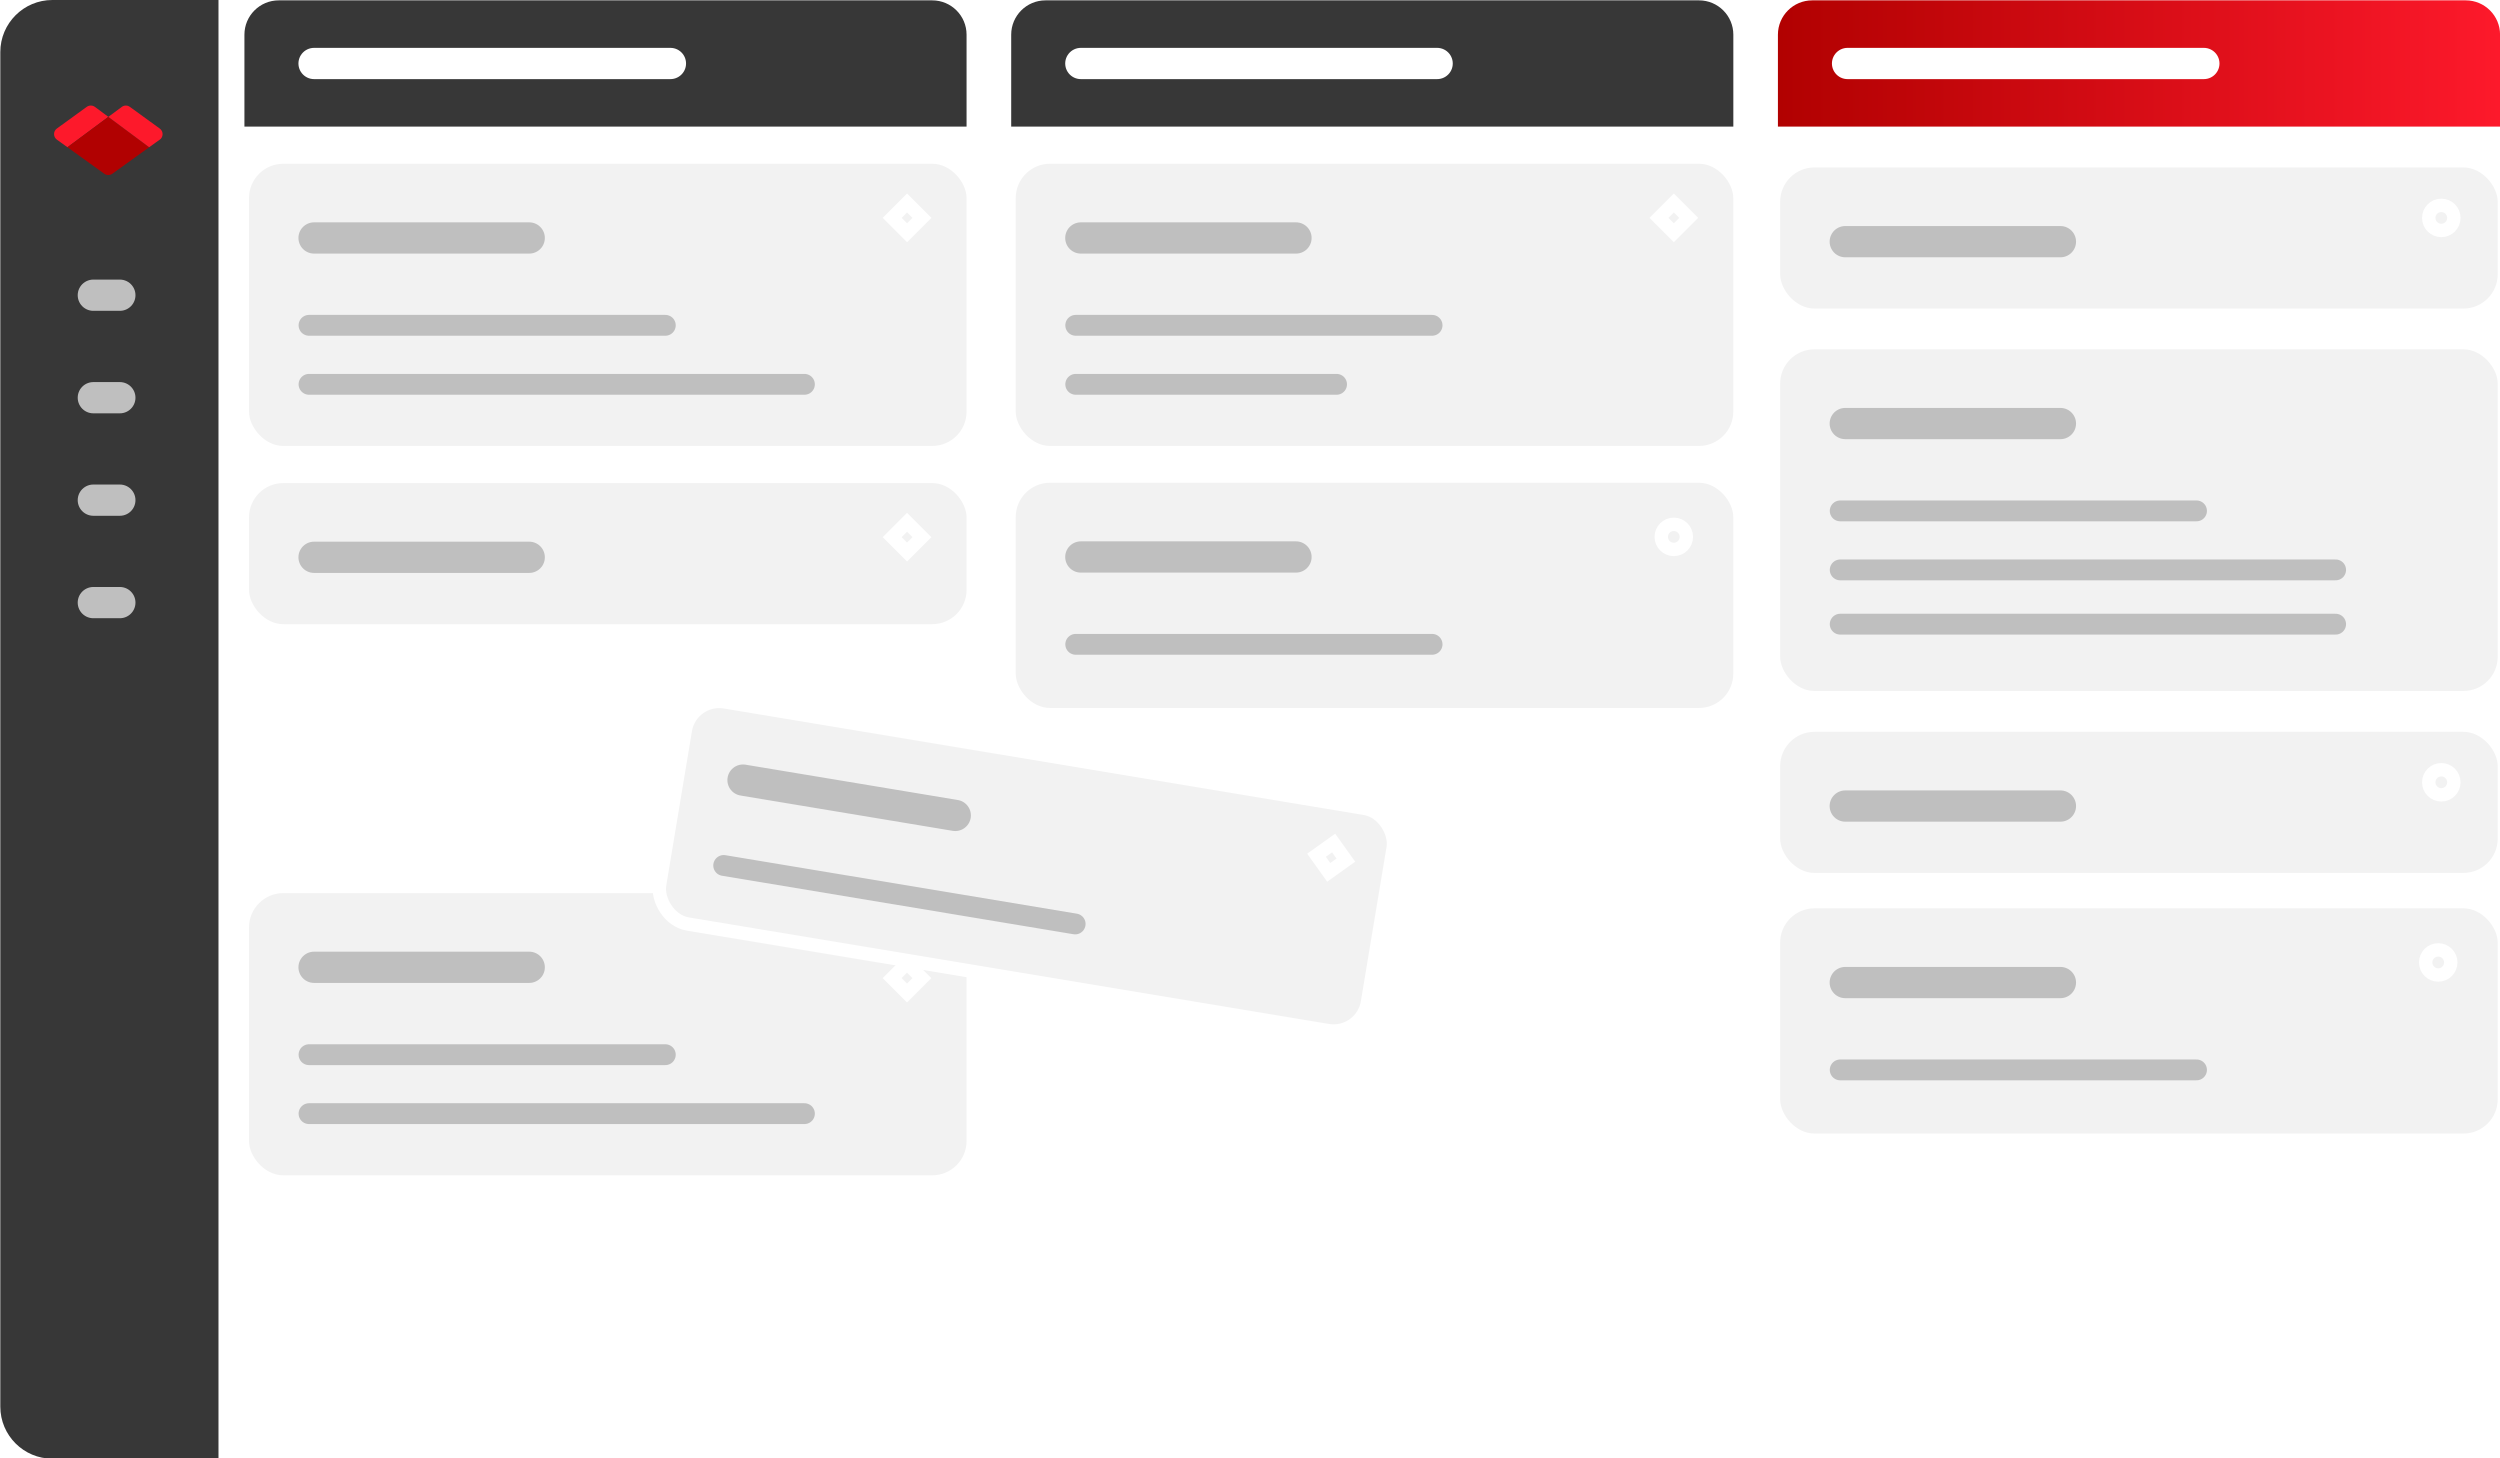 <?xml version="1.0" encoding="UTF-8"?>
<svg id="Contenus" xmlns="http://www.w3.org/2000/svg" xmlns:xlink="http://www.w3.org/1999/xlink" viewBox="0 0 480 280">
  <defs>
    <style>
      .cls-1, .cls-2 {
        stroke-width: 6px;
      }

      .cls-1, .cls-2, .cls-3, .cls-4, .cls-5 {
        stroke-miterlimit: 10;
      }

      .cls-1, .cls-2, .cls-4, .cls-5 {
        fill: none;
      }

      .cls-1, .cls-2, .cls-5 {
        stroke-linecap: round;
      }

      .cls-1, .cls-5 {
        stroke: #bfbfbf;
      }

      .cls-2, .cls-3, .cls-4 {
        stroke: #fff;
      }

      .cls-3, .cls-6 {
        fill: #f2f2f2;
      }

      .cls-3, .cls-4 {
        stroke-width: 2.57px;
      }

      .cls-7 {
        fill: #fd192b;
      }

      .cls-8 {
        fill: #b10101;
      }

      .cls-9 {
        fill: #373737;
      }

      .cls-10 {
        filter: url(#drop-shadow-1);
      }

      .cls-5 {
        stroke-width: 4px;
      }

      .cls-11 {
        fill: url(#Dégradé_sans_nom_7);
      }
    </style>
    <linearGradient id="Dégradé_sans_nom_7" data-name="Dégradé sans nom 7" x1="341.36" y1="12.19" x2="480" y2="12.19" gradientUnits="userSpaceOnUse">
      <stop offset="0" stop-color="#b10101"/>
      <stop offset="1" stop-color="#fd192b"/>
    </linearGradient>
    <filter id="drop-shadow-1" filterUnits="userSpaceOnUse">
      <feOffset dx="7" dy="7"/>
      <feGaussianBlur result="blur" stdDeviation="5"/>
      <feFlood flood-color="#bfbfbf" flood-opacity=".75"/>
      <feComposite in2="blur" operator="in"/>
      <feComposite in="SourceGraphic"/>
    </filter>
  </defs>
  <rect class="cls-6" x="47.81" y="31.44" width="137.77" height="54.18" rx="6.59" ry="6.59"/>
  <path class="cls-9" d="m185.57,24.31H46.93s0-17.65,0-17.65c0-3.64,2.95-6.59,6.59-6.59h125.47c3.64,0,6.59,2.95,6.59,6.59v17.65Z"/>
  <line class="cls-2" x1="60.3" y1="12.19" x2="128.72" y2="12.19"/>
  <line class="cls-1" x1="60.3" y1="45.69" x2="101.61" y2="45.69"/>
  <line class="cls-5" x1="59.33" y1="62.46" x2="127.74" y2="62.46"/>
  <line class="cls-5" x1="59.33" y1="73.79" x2="154.45" y2="73.79"/>
  <rect class="cls-4" x="172.13" y="39.81" width="4.04" height="4.04" transform="translate(80.59 -110.89) rotate(45)"/>
  <rect class="cls-6" x="47.81" y="92.75" width="137.77" height="27.09" rx="6.59" ry="6.59"/>
  <line class="cls-1" x1="60.3" y1="107" x2="101.61" y2="107"/>
  <rect class="cls-6" x="341.79" y="32.15" width="137.77" height="27.09" rx="6.59" ry="6.59"/>
  <line class="cls-1" x1="354.29" y1="46.4" x2="395.6" y2="46.4"/>
  <rect class="cls-4" x="172.13" y="101.12" width="4.04" height="4.04" transform="translate(123.94 -92.94) rotate(45)"/>
  <rect class="cls-6" x="47.81" y="171.48" width="137.77" height="54.18" rx="6.59" ry="6.59"/>
  <line class="cls-1" x1="60.3" y1="185.72" x2="101.61" y2="185.72"/>
  <line class="cls-5" x1="59.33" y1="202.5" x2="127.74" y2="202.5"/>
  <line class="cls-5" x1="59.33" y1="213.82" x2="154.45" y2="213.82"/>
  <rect class="cls-6" x="341.79" y="67.07" width="137.77" height="65.6" rx="6.59" ry="6.59"/>
  <line class="cls-1" x1="354.29" y1="81.32" x2="395.6" y2="81.32"/>
  <line class="cls-5" x1="353.32" y1="98.09" x2="421.73" y2="98.09"/>
  <line class="cls-5" x1="353.32" y1="109.42" x2="448.44" y2="109.42"/>
  <line class="cls-5" x1="353.32" y1="119.84" x2="448.44" y2="119.84"/>
  <rect class="cls-4" x="172.13" y="185.78" width="4.04" height="4.04" transform="translate(183.8 -68.14) rotate(45)"/>
  <rect class="cls-6" x="195.02" y="31.44" width="137.77" height="54.18" rx="6.59" ry="6.59"/>
  <path class="cls-9" d="m332.79,24.31h-138.64s0-17.65,0-17.65c0-3.64,2.95-6.59,6.59-6.59h125.47c3.64,0,6.59,2.95,6.59,6.59v17.65Z"/>
  <line class="cls-2" x1="207.52" y1="12.19" x2="275.93" y2="12.19"/>
  <path class="cls-11" d="m480,24.31h-138.64s0-17.65,0-17.65c0-3.64,2.95-6.59,6.59-6.59h125.47c3.64,0,6.59,2.95,6.59,6.59v17.65Z"/>
  <line class="cls-2" x1="354.73" y1="12.19" x2="423.14" y2="12.19"/>
  <line class="cls-1" x1="207.52" y1="45.69" x2="248.83" y2="45.69"/>
  <line class="cls-5" x1="206.54" y1="62.46" x2="274.96" y2="62.46"/>
  <line class="cls-5" x1="206.54" y1="73.79" x2="256.62" y2="73.79"/>
  <rect class="cls-4" x="319.35" y="39.81" width="4.04" height="4.04" transform="translate(123.71 -214.99) rotate(45)"/>
  <rect class="cls-6" x="195.02" y="92.69" width="137.77" height="43.24" rx="6.59" ry="6.59"/>
  <line class="cls-1" x1="207.52" y1="106.94" x2="248.83" y2="106.94"/>
  <line class="cls-5" x1="206.54" y1="123.71" x2="274.96" y2="123.71"/>
  <g class="cls-10">
    <rect class="cls-3" x="121.19" y="137.69" width="137.77" height="43.24" rx="6.59" ry="6.59" transform="translate(28.73 -29.04) rotate(9.45)"/>
    <line class="cls-1" x1="135.66" y1="142.78" x2="176.41" y2="149.56"/>
    <line class="cls-5" x1="131.95" y1="159.17" x2="199.43" y2="170.4"/>
    <rect class="cls-4" x="246.58" y="155.65" width="4.04" height="4.04" transform="translate(232.33 -136.26) rotate(54.45)"/>
  </g>
  <circle class="cls-4" cx="321.37" cy="103.08" r="2.41"/>
  <rect class="cls-6" x="341.79" y="174.4" width="137.77" height="43.24" rx="6.59" ry="6.59"/>
  <line class="cls-1" x1="354.29" y1="188.65" x2="395.6" y2="188.65"/>
  <line class="cls-5" x1="353.32" y1="205.42" x2="421.73" y2="205.42"/>
  <circle class="cls-4" cx="468.14" cy="184.79" r="2.41"/>
  <circle class="cls-4" cx="468.73" cy="41.84" r="2.41"/>
  <rect class="cls-6" x="341.79" y="140.51" width="137.77" height="27.09" rx="6.59" ry="6.59"/>
  <line class="cls-1" x1="354.29" y1="154.76" x2="395.6" y2="154.76"/>
  <circle class="cls-4" cx="468.73" cy="150.2" r="2.41"/>
  <path class="cls-9" d="m10.06,0h31.89v280.07H10.06c-5.52,0-10-4.48-10-10V10C.06,4.48,4.54,0,10.06,0Z"/>
  <g>
    <path class="cls-7" d="m20.8,22.44l-7.85,5.83-2.02-1.45c-.73-.53-.74-1.62,0-2.15l5.72-4.15c.47-.34,1.1-.34,1.57,0l2.58,1.91Z"/>
    <path class="cls-8" d="m28.64,28.27l-7.07,5.09c-.46.33-1.09.33-1.55,0l-7.07-5.09,7.85-5.83,7.84,5.83Z"/>
    <path class="cls-7" d="m30.66,26.82l-2.02,1.45-7.84-5.83,2.58-1.91c.46-.35,1.1-.35,1.57,0l5.72,4.15c.73.53.73,1.62,0,2.15Z"/>
  </g>
  <line class="cls-1" x1="17.92" y1="56.68" x2="23.01" y2="56.68"/>
  <line class="cls-1" x1="17.92" y1="76.36" x2="23.01" y2="76.36"/>
  <line class="cls-1" x1="17.92" y1="96.03" x2="23.01" y2="96.03"/>
  <line class="cls-1" x1="17.92" y1="115.7" x2="23.01" y2="115.7"/>
</svg>